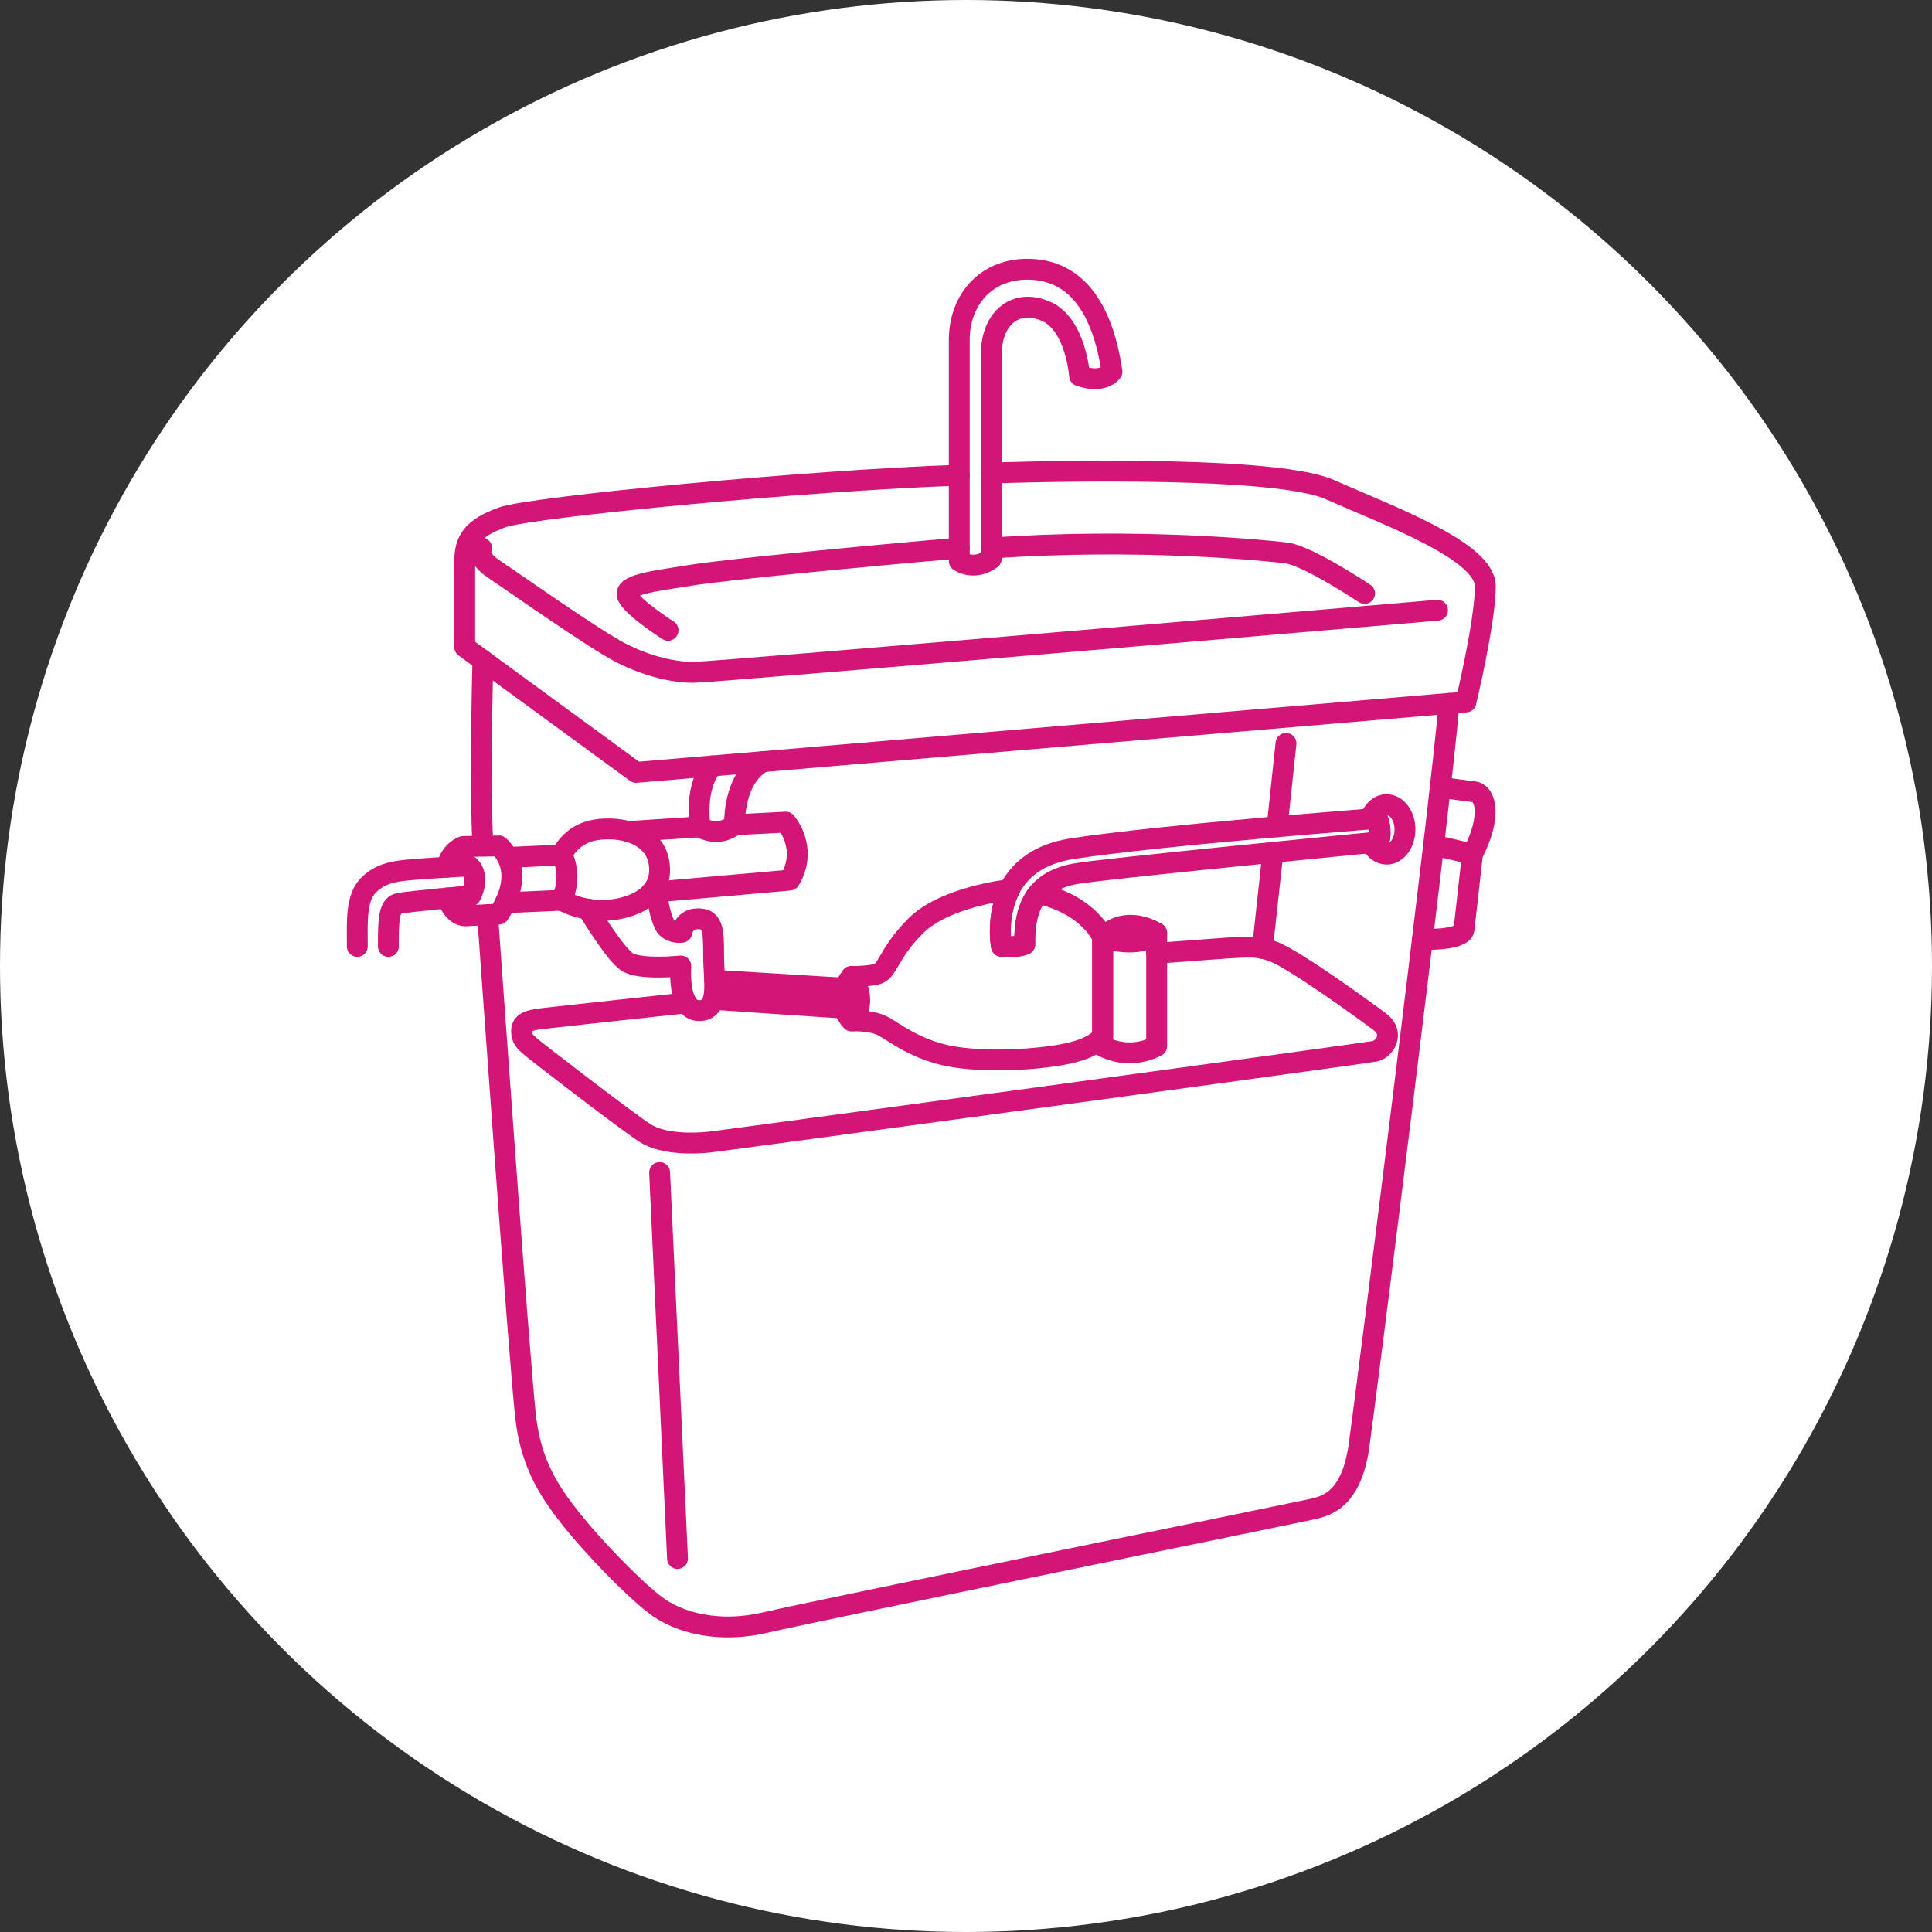 <?xml version="1.0" encoding="UTF-8"?><svg id="_レイヤー_2" xmlns="http://www.w3.org/2000/svg" width="48.999mm" height="48.999mm" viewBox="0 0 138.894 138.894"><rect x="0" y="0" width="138.894" height="138.894" fill="#333333" stroke="none"/><g id="_トイレ"><circle cx="69.447" cy="69.447" r="69.447" style="fill:#fff; stroke-width:0px;"/><path d="M68.963,40.336v-15.915c0-2.723,1.787-5.064,4.894-5.064s5.319,2.213,6.085,7.362c0,0-.606.904-2.33.298,0,0-.255-3.67-2.394-4.628s-3.957.415-3.957,3.128v14.649s-1.085.915-2.298.17Z" style="fill:none; stroke:#d21577; stroke-linecap:round; stroke-linejoin:round; stroke-width:1.5px;"/><path d="M71.261,34.007s19.979-.734,24.319,1.181,11.202,4.436,11.202,6.957-1.394,8.319-1.394,8.319l-59.66,5.064-12.319-9.011v-6.16c0-1.532.574-2.394,2.681-3.16s22.404-2.691,32.872-3.032" style="fill:none; stroke:#d21577; stroke-linecap:round; stroke-linejoin:round; stroke-width:1.5px;"/><path d="M34.623,39.4s-.426.638.851,1.489,7.362,5.149,9.234,6.085,3.702,1.362,5.149,1.362,53.489-4.468,53.489-4.468" style="fill:none; stroke:#d21577; stroke-linecap:round; stroke-linejoin:round; stroke-width:1.5px;"/><path d="M48.027,45.315s-2.468-1.574-2.894-2.426,1.83-1.106,4.511-1.532,12.617-1.383,19.319-1.957" style="fill:none; stroke:#d21577; stroke-linecap:round; stroke-linejoin:round; stroke-width:1.5px;"/><path d="M98.102,42.663s-4.086-2.72-5.618-2.911-10.684-1.1-21.223-.351" style="fill:none; stroke:#d21577; stroke-linecap:round; stroke-linejoin:round; stroke-width:1.5px;"/><path d="M25.686,68.039c0-1.787-.117-3.479.809-4.404s2.021-1.021,3.277-1.128,3.957-.255,3.957-.255c0,0,.851.638.106,2.149,0,0-4.468.404-5.191.553s-.723,1.362-.723,3.085" style="fill:none; stroke:#d21577; stroke-linecap:round; stroke-linejoin:round; stroke-width:1.5px;"/><path d="M32.177,64.556c.427,1.363,1.312,1.286,1.312,1.286l2.378-.128c2.09-3.255,0-4.899,0-4.899l-2.574.043s-.892.274-1.178,1.488" style="fill:none; stroke:#d21577; stroke-linecap:round; stroke-linejoin:round; stroke-width:1.5px;"/><path d="M34.717,47.473s-.246,8.757,0,13.342" style="fill:none; stroke:#d21577; stroke-linecap:round; stroke-linejoin:round; stroke-width:1.5px;"/><path d="M35.051,65.758s2.337,33.004,2.763,36.323,1.787,5.298,3.287,7.181,4.245,4.755,5.968,6.096,4.66,2.074,8.011,1.277,38.065-7.871,39.086-8.105,2.967-.512,3.542-4.639,5.765-45.177,6.468-53.323" style="fill:none; stroke:#d21577; stroke-linecap:round; stroke-linejoin:round; stroke-width:1.5px;"/><path d="M103.545,56.59s1.577.236,2.423.331,1.309,1.771-.112,4.484c0,0-.511,4.569-.606,5.399s-2.989.731-2.989.731" style="fill:none; stroke:#d21577; stroke-linecap:round; stroke-linejoin:round; stroke-width:1.5px;"/><line x1="103.067" y1="60.75" x2="105.857" y2="61.406" style="fill:none; stroke:#d21577; stroke-linecap:round; stroke-linejoin:round; stroke-width:1.5px;"/><path d="M83.155,75.209v-8.128s-2.128-1.447-3.883.309v7.819s1.777,1.085,3.883,0Z" style="fill:none; stroke:#d21577; stroke-linecap:round; stroke-linejoin:round; stroke-width:1.5px;"/><path d="M51.383,70.469l9.346.576s.457.494-.048,1.435l-9.378-.633" style="fill:none; stroke:#d21577; stroke-linecap:round; stroke-linejoin:round; stroke-width:1.5px;"/><path d="M79.272,67.39s2.564.926,3.883-.308" style="fill:none; stroke:#d21577; stroke-linecap:round; stroke-linejoin:round; stroke-width:1.5px;"/><path d="M61.282,73.388s1.234-1.36-.074-3.189" style="fill:none; stroke:#d21577; stroke-linecap:round; stroke-linejoin:round; stroke-width:1.5px;"/><path d="M36.491,61.646l3.898-.182s.83,1.362,0,3.255l-4.067.181" style="fill:none; stroke:#d21577; stroke-linecap:round; stroke-linejoin:round; stroke-width:1.5px;"/><path d="M40.389,61.464s.585-1.495,2.404-1.798,4.293.255,4.596,2.426-1.612,3.08-3.287,3.303-3.117-.314-3.713-.676" style="fill:none; stroke:#d21577; stroke-linecap:round; stroke-linejoin:round; stroke-width:1.5px;"/><path d="M51.215,55.062s-1.273,1.21-.89,4.381c0,0,1.234.851,2.489-.149,0,0-.158-3.315,2.038-4.54" style="fill:none; stroke:#d21577; stroke-linecap:round; stroke-linejoin:round; stroke-width:1.5px;"/><line x1="45.166" y1="59.781" x2="50.325" y2="59.443" style="fill:none; stroke:#d21577; stroke-linecap:round; stroke-linejoin:round; stroke-width:1.5px;"/><path d="M52.814,59.294l3.681-.191s1.649,1.872.277,4.17l-9.951.88" style="fill:none; stroke:#d21577; stroke-linecap:round; stroke-linejoin:round; stroke-width:1.5px;"/><path d="M42.267,65.361s1.887,3.166,2.802,3.783,3.872.302,3.872.302c0,0-.25,3.209,1.311,3.209s1.051-2.191,1.051-3.915-.021-2.617-.979-2.681-1.229.58-1.309.963c0,0-.638.112-1.085-.335s-.766-2.565-.766-2.565" style="fill:none; stroke:#d21577; stroke-linecap:round; stroke-linejoin:round; stroke-width:1.5px;"/><path d="M49.318,72.099s-9.302,1.004-10.355,1.131-1.468.319-1.468.915.343.801.574,1.032,7.037,5.473,8.314,6.287,3.495.766,4.66.638,47.133-6.383,47.814-6.532,1.426-1.287.362-2.095-6.256-4.564-7.702-5.075-1.723-.332-8.362.128" style="fill:none; stroke:#d21577; stroke-linecap:round; stroke-linejoin:round; stroke-width:1.5px;"/><line x1="47.421" y1="84.294" x2="48.708" y2="112.039" style="fill:none; stroke:#d21577; stroke-linecap:round; stroke-linejoin:round; stroke-width:1.5px;"/><line x1="91.814" y1="59.437" x2="92.452" y2="53.443" style="fill:none; stroke:#d21577; stroke-linecap:round; stroke-linejoin:round; stroke-width:1.5px;"/><line x1="91.512" y1="61.28" x2="90.758" y2="68.18" style="fill:none; stroke:#d21577; stroke-linecap:round; stroke-linejoin:round; stroke-width:1.5px;"/><path d="M74.639,64.226c-.351.43-.631.986-.799,1.712-.05.232-.096.47-.123.731-.006.055-.009.115-.014.171-.028.329-.044.674-.033,1.05,0,0-.638.282-1.676.138,0,0-.395-2.134.584-4.069,0,0,0,0,0,0h-.011s-4.626.495-6.732,2.601-1.947,3.351-2.936,3.511c-.989.16-1.691.128-1.691.128,0,0-.293.334-.477.848.003.003.455.496-.048,1.434.093.295.257.602.526.91,0,0,1.436-.064,2.25.367.814.431,2.165,1.537,4.356,2.069,2.191.532,5.872.457,8.489,0,2.617-.457,2.968-1.383,2.968-1.383v-7.053s-.913-2.312-4.632-3.164Z" style="fill:none; stroke:#d21577; stroke-linecap:round; stroke-linejoin:round; stroke-width:1.5px;"/><path d="M99.686,57.847c-.53,0-.984.424-1.194,1.033.341-.027.538-.042.538-.042,0,0,.358.858.087,1.69,0,0-.195.019-.541.053.234.495.643.825,1.11.825.729,0,1.319-.797,1.319-1.779s-.591-1.779-1.319-1.779Z" style="fill:none; stroke:#d21577; stroke-linecap:round; stroke-linejoin:round; stroke-width:1.5px;"/><path d="M71.995,68.028s-1.149-6.043,5.074-7.011,21.961-2.18,21.961-2.18c0,0,.358.858.087,1.69,0,0-20.112,1.957-21.856,2.298s-3.697,1.277-3.59,5.064c0,0-.638.282-1.676.138Z" style="fill:none; stroke:#d21577; stroke-linecap:round; stroke-linejoin:round; stroke-width:1.5px;"/></g></svg>
